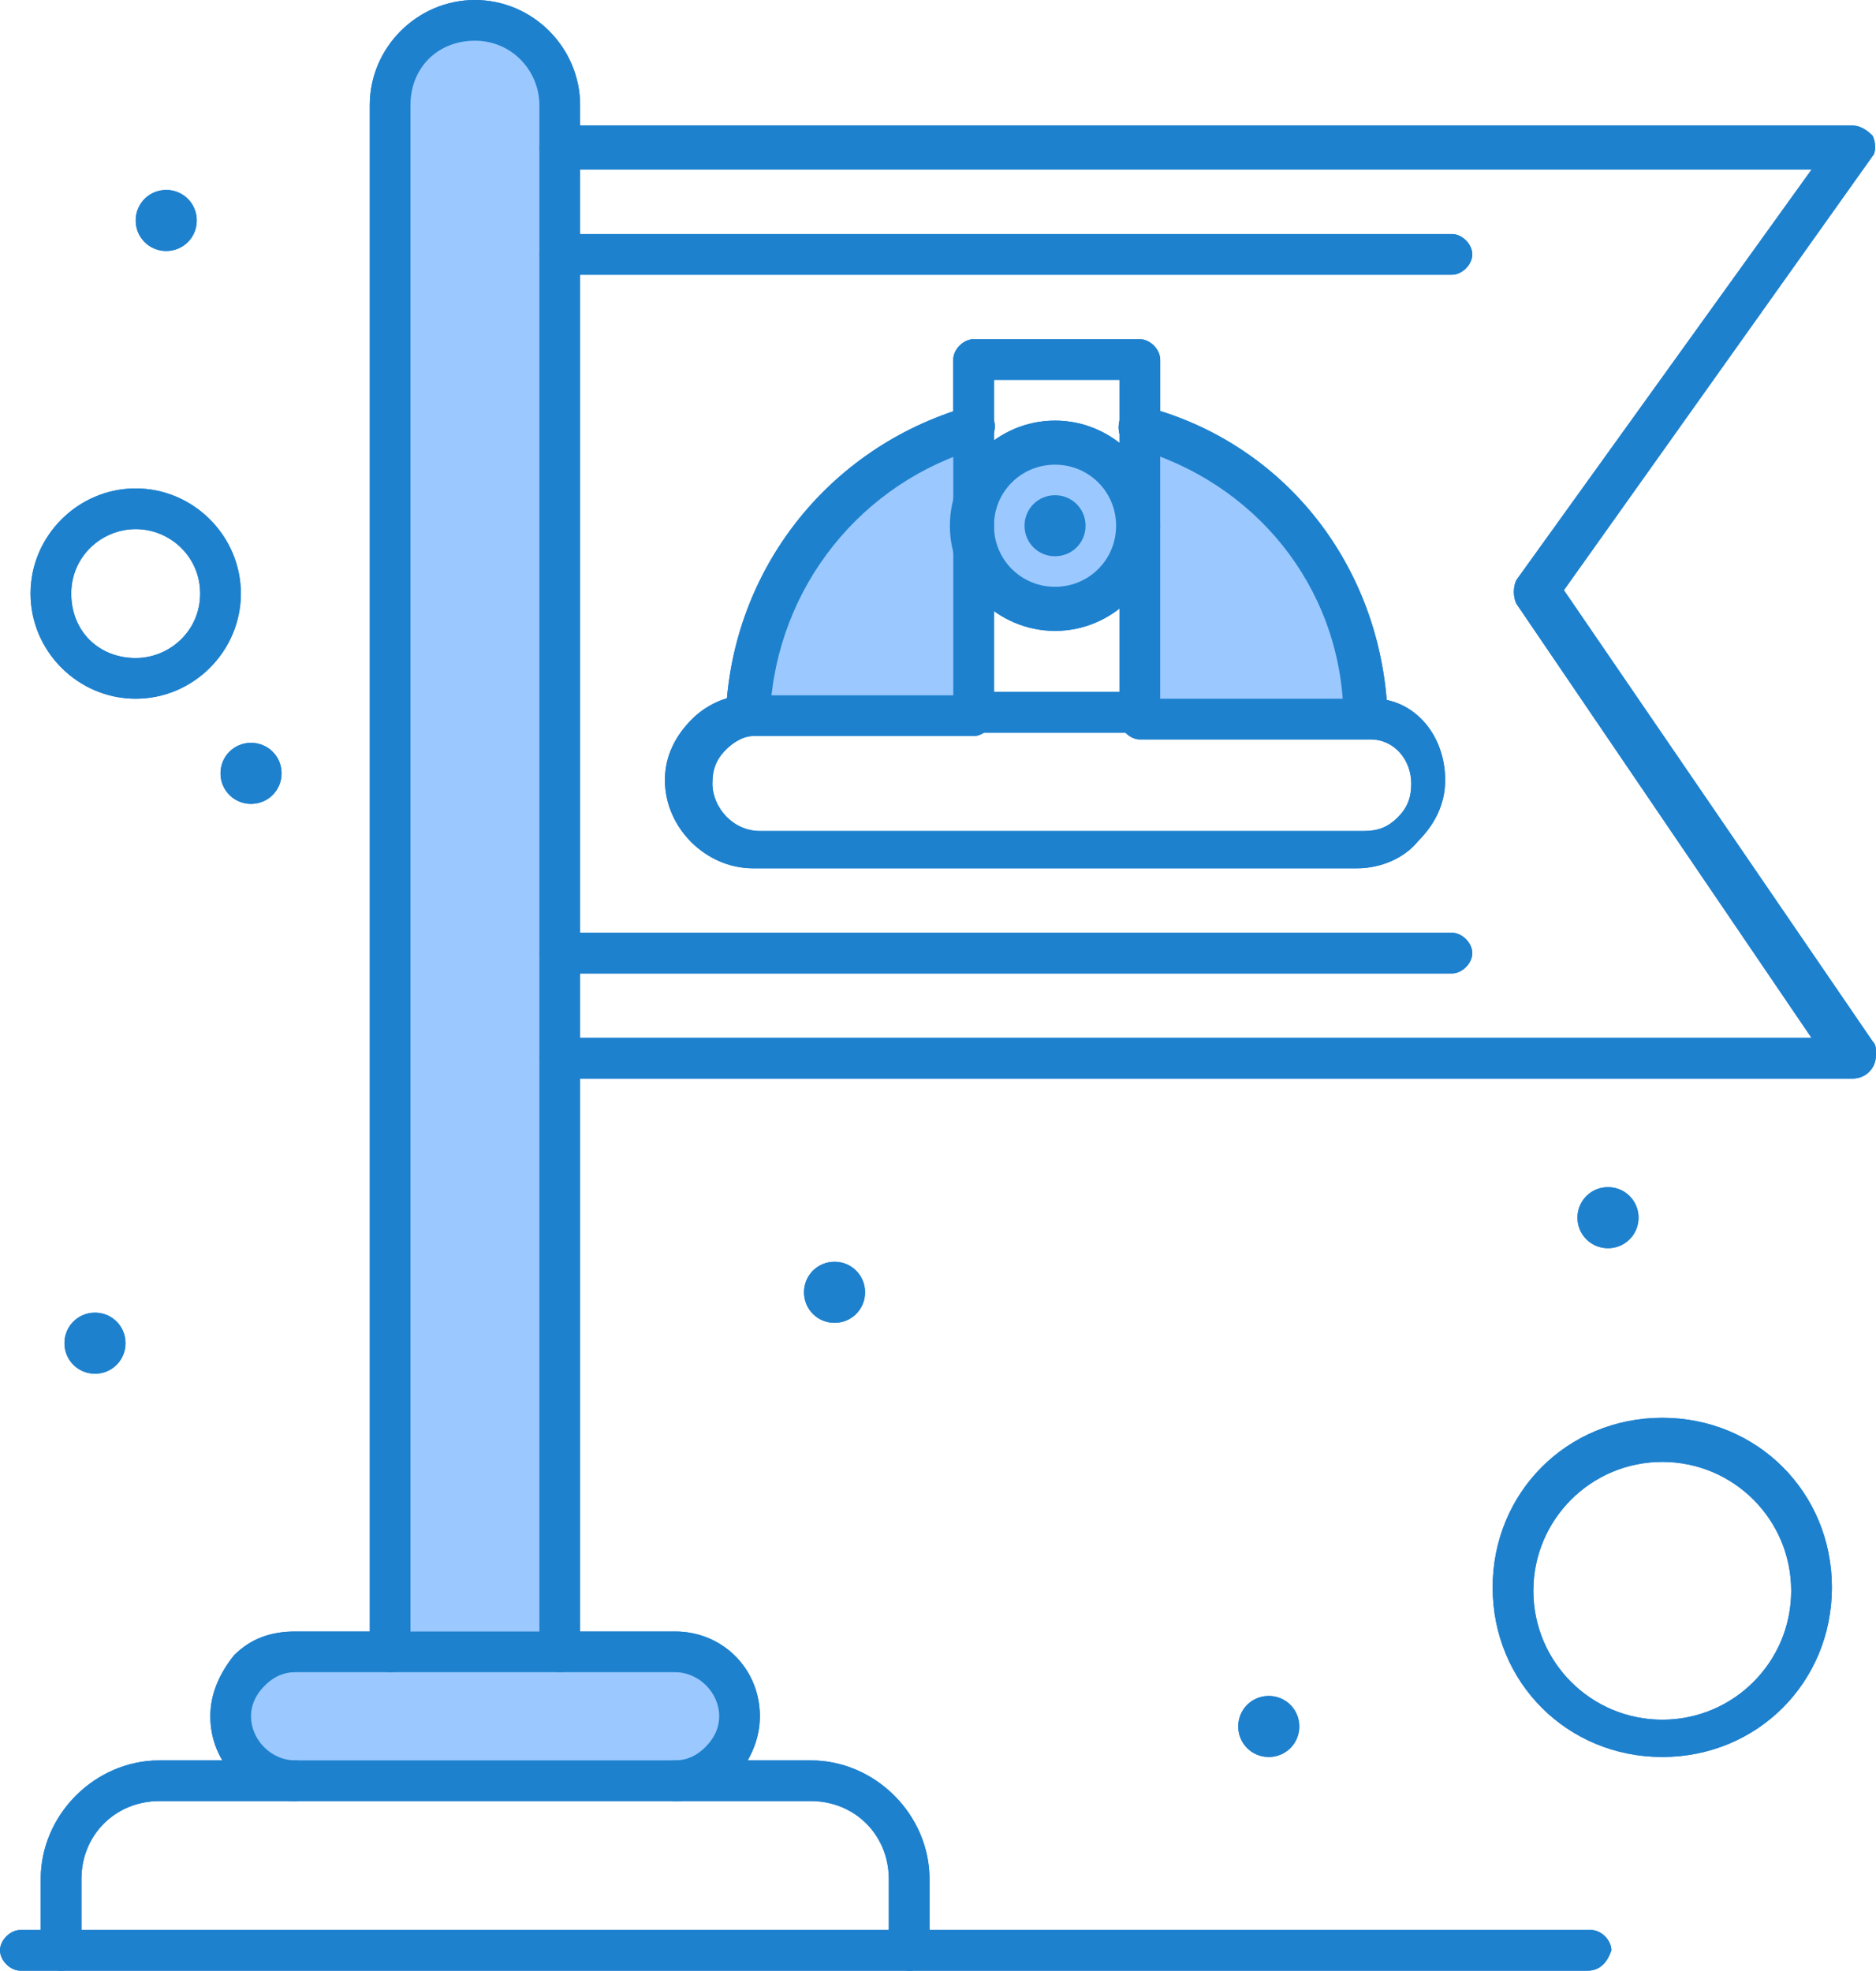 <svg xmlns="http://www.w3.org/2000/svg" id="Layer_2" data-name="Layer 2" viewBox="0 0 55.3 58.1"><defs><style> .cls-1 { fill: #9bc9ff; } .cls-1, .cls-2 { stroke-width: 0px; } .cls-2 { fill: #1e81ce; } </style></defs><g id="Layer_2-2" data-name="Layer 2"><g id="_1" data-name=" 1"><g id="_400_Communist_Flag_Labor_Labour" data-name=" 400 Communist Flag Labor Labour"><g><path class="cls-2" d="M47.4,35c.5,0,.9.4.9.9s-.4.9-.9.9-.9-.4-.9-.9.4-.9.9-.9Z"></path><path class="cls-1" d="M40.2,21h-6.6v-8.4c3.7,1,6.5,4.4,6.6,8.4Z"></path><path class="cls-2" d="M37.4,50c.5,0,.9.4.9.9s-.4.9-.9.9-.9-.4-.9-.9.4-.9.9-.9Z"></path><path class="cls-1" d="M31.1,13.1c-1.4,0-2.5,1.1-2.5,2.5s1.1,2.5,2.5,2.5,2.5-1.1,2.5-2.5-1.1-2.5-2.5-2.5Z"></path><path class="cls-2" d="M31.1,14.6c.5,0,.9.4.9.9s-.4.9-.9.9-.9-.4-.9-.9.4-.9.9-.9Z"></path><path class="cls-1" d="M28.7,15.5v5.5h-6.6c.2-4,2.9-7.3,6.6-8.4v2.9h0Z"></path><path class="cls-2" d="M24.6,37.2c.5,0,.9.4.9.9s-.4.9-.9.9-.9-.4-.9-.9.4-.9.9-.9Z"></path><path class="cls-1" d="M19.9,48.7c1,0,1.9.8,1.9,1.9,0,.5-.2,1-.5,1.3s-.8.5-1.3.5h-11.3c-1,0-1.9-.8-1.9-1.9,0-.5.2-1,.5-1.3s.8-.6,1.3-.6h11.3v.1Z"></path><path class="cls-1" d="M16.5,31.2v17.5h-5V3.1c0-1.4,1.1-2.5,2.5-2.5s2.5,1.1,2.5,2.5v28.1Z"></path><path class="cls-2" d="M7.4,21.9c.5,0,.9.4.9.9s-.4.9-.9.9-.9-.4-.9-.9.4-.9.9-.9Z"></path><path class="cls-2" d="M4.9,5.6c.5,0,.9.4.9.9s-.4.9-.9.9-.9-.4-.9-.9.4-.9.9-.9Z"></path><path class="cls-2" d="M2.8,38.7c.5,0,.9.4.9.9s-.4.9-.9.9-.9-.4-.9-.9.4-.9.9-.9Z"></path><path class="cls-2" d="M16.5,49.3c-.3,0-.6-.3-.6-.6v-17.5c0-.3.3-.6.6-.6s.6.3.6.6v17.5c0,.3-.2.6-.6.6Z"></path><path class="cls-2" d="M11.5,49.3c-.3,0-.6-.3-.6-.6V3.1c0-1.7,1.4-3.1,3.1-3.1s3.1,1.4,3.1,3.1v1.3c0,.3-.3.6-.6.6s-.6-.3-.6-.6v-1.3c0-1-.8-1.9-1.9-1.9s-1.9.8-1.9,1.9v45.6c0,.3-.2.6-.6.6Z"></path><path class="cls-2" d="M19.9,53.1c-.3,0-.6-.3-.6-.6s.3-.6.6-.6.6-.1.9-.4c.2-.2.4-.5.4-.9,0-.7-.6-1.3-1.3-1.3h-11.2c-.3,0-.6.1-.9.4-.2.2-.4.5-.4.9,0,.7.6,1.3,1.3,1.3.3,0,.6.3.6.6s-.3.6-.6.6c-1.4,0-2.5-1.1-2.5-2.5,0-.7.3-1.3.7-1.8.5-.5,1.1-.7,1.8-.7h11.2c1.4,0,2.5,1.1,2.5,2.5,0,.7-.3,1.3-.7,1.8-.5.4-1.1.7-1.8.7Z"></path><path class="cls-2" d="M26.8,58.1c-.3,0-.6-.3-.6-.6v-2.1c0-1.3-1-2.3-2.3-2.3H4.7c-1.3,0-2.3,1-2.3,2.3v2.1c0,.3-.3.6-.6.6s-.6-.3-.6-.6v-2.1c0-1.9,1.6-3.5,3.5-3.5h19.2c1.9,0,3.5,1.6,3.5,3.5v2.1c0,.3-.2.6-.6.6Z"></path><path class="cls-2" d="M54.6,31.8H16.5c-.3,0-.6-.3-.6-.6V4.3c0-.3.3-.6.6-.6h38.1c.2,0,.4.1.6.3.1.2.1.5,0,.6l-9.1,12.8,9.1,13.3c.1.1.1.2.1.4,0,.4-.3.7-.7.7ZM17.1,30.6h36.3l-8.7-12.8c-.1-.2-.1-.5,0-.7l8.7-12.1H17.1v25.6Z"></path><path class="cls-2" d="M46.8,58.1H.6c-.3,0-.6-.3-.6-.6s.3-.6.6-.6h46.3c.3,0,.6.3.6.6-.1.3-.3.6-.7.6Z"></path><path class="cls-2" d="M40.2,21.6c-.3,0-.6-.3-.6-.6-.1-3.7-2.6-6.8-6.2-7.8-.3-.1-.5-.4-.4-.8.1-.4.4-.5.8-.4,4.1,1.1,6.9,4.7,7.1,9,0,.3-.3.6-.7.6h0Z"></path><path class="cls-2" d="M22,21.6h0c-.4,0-.6-.3-.6-.6.2-4.2,3-7.8,7.1-9,.3-.1.7.1.8.4.1.3-.1.7-.4.8-3.5,1-6,4.1-6.2,7.8-.1.3-.3.6-.7.6Z"></path><path class="cls-2" d="M40,25.6h-17.8c-1.4,0-2.6-1.2-2.6-2.6,0-.7.3-1.3.8-1.8.4-.4,1-.7,1.6-.7h6.7c.3,0,.6.3.6.6s-.3.6-.6.6h-6.5c-.3,0-.6.2-.8.4-.3.3-.4.6-.4,1,0,.7.6,1.4,1.4,1.4h17.8c.4,0,.7-.1,1-.4s.4-.6.4-1c0-.7-.5-1.3-1.2-1.3h-6.8c-.3,0-.6-.3-.6-.6s.3-.6.6-.6h6.7c1.3-.1,2.3,1,2.3,2.4,0,.7-.3,1.3-.8,1.8-.4.5-1.1.8-1.8.8Z"></path><path class="cls-2" d="M33.6,21.6h-4.9c-.3,0-.6-.3-.6-.6v-10.4c0-.3.3-.6.6-.6h4.9c.3,0,.6.3.6.6v10.4c0,.3-.3.6-.6.6ZM29.3,20.4h3.7v-9.2h-3.7v9.2Z"></path><path class="cls-2" d="M31.1,18.6c-1.7,0-3.1-1.4-3.1-3.1s1.4-3.1,3.1-3.1,3.1,1.4,3.1,3.1-1.4,3.1-3.1,3.1ZM31.1,13.7c-1,0-1.8.8-1.8,1.8s.8,1.8,1.8,1.8,1.8-.8,1.8-1.8-.8-1.8-1.8-1.8Z"></path><path class="cls-2" d="M49,51.8c-2.8,0-5-2.2-5-5s2.2-5,5-5,5,2.2,5,5-2.2,5-5,5ZM49,43.1c-2.1,0-3.8,1.7-3.8,3.8s1.7,3.8,3.8,3.8,3.8-1.7,3.8-3.8-1.7-3.8-3.8-3.8Z"></path><path class="cls-2" d="M4,20.6c-1.7,0-3.1-1.4-3.1-3.1s1.4-3.1,3.1-3.1,3.1,1.4,3.1,3.1-1.4,3.1-3.1,3.1ZM4,15.6c-1,0-1.9.8-1.9,1.9s.8,1.9,1.9,1.9c1,0,1.9-.8,1.9-1.9s-.9-1.9-1.9-1.9Z"></path><path class="cls-2" d="M42.8,8.1h-26.3c-.3,0-.6-.3-.6-.6s.3-.6.6-.6h26.3c.3,0,.6.3.6.6s-.3.6-.6.6Z"></path><path class="cls-2" d="M42.8,28.7h-26.3c-.3,0-.6-.3-.6-.6s.3-.6.6-.6h26.3c.3,0,.6.3.6.6s-.3.6-.6.6Z"></path><path class="cls-2" d="M47.4,35c.5,0,.9.4.9.9s-.4.9-.9.9-.9-.4-.9-.9.4-.9.9-.9Z"></path><path class="cls-1" d="M40.2,21h-6.6v-8.4c3.7,1,6.5,4.4,6.6,8.4Z"></path><path class="cls-2" d="M37.4,50c.5,0,.9.4.9.9s-.4.9-.9.9-.9-.4-.9-.9.4-.9.9-.9Z"></path><path class="cls-1" d="M31.1,13.1c-1.4,0-2.5,1.1-2.5,2.5s1.1,2.5,2.5,2.5,2.5-1.1,2.5-2.5-1.1-2.5-2.5-2.5Z"></path><path class="cls-2" d="M31.1,14.6c.5,0,.9.4.9.9s-.4.9-.9.9-.9-.4-.9-.9.4-.9.9-.9Z"></path><path class="cls-1" d="M28.7,15.5v5.5h-6.6c.2-4,2.9-7.3,6.6-8.4v2.9h0Z"></path><path class="cls-2" d="M24.6,37.2c.5,0,.9.4.9.9s-.4.9-.9.9-.9-.4-.9-.9.4-.9.9-.9Z"></path><path class="cls-1" d="M19.9,48.7c1,0,1.9.8,1.9,1.9,0,.5-.2,1-.5,1.3s-.8.5-1.3.5h-11.3c-1,0-1.9-.8-1.9-1.9,0-.5.2-1,.5-1.3s.8-.6,1.3-.6h11.3v.1Z"></path><path class="cls-1" d="M16.5,31.2v17.5h-5V3.1c0-1.4,1.1-2.5,2.5-2.5s2.5,1.1,2.5,2.5v28.1Z"></path><path class="cls-2" d="M7.4,21.9c.5,0,.9.4.9.9s-.4.9-.9.9-.9-.4-.9-.9.4-.9.9-.9Z"></path><path class="cls-2" d="M4.9,5.6c.5,0,.9.4.9.9s-.4.9-.9.9-.9-.4-.9-.9.4-.9.9-.9Z"></path><path class="cls-2" d="M2.8,38.7c.5,0,.9.4.9.9s-.4.9-.9.9-.9-.4-.9-.9.4-.9.9-.9Z"></path><path class="cls-2" d="M16.5,49.3c-.3,0-.6-.3-.6-.6v-17.5c0-.3.3-.6.6-.6s.6.3.6.6v17.5c0,.3-.2.6-.6.6Z"></path><path class="cls-2" d="M11.5,49.3c-.3,0-.6-.3-.6-.6V3.1c0-1.7,1.4-3.1,3.1-3.1s3.1,1.4,3.1,3.1v1.3c0,.3-.3.6-.6.6s-.6-.3-.6-.6v-1.3c0-1-.8-1.9-1.9-1.9s-1.9.8-1.9,1.9v45.6c0,.3-.2.6-.6.6Z"></path><path class="cls-2" d="M19.9,53.1c-.3,0-.6-.3-.6-.6s.3-.6.6-.6.6-.1.9-.4c.2-.2.4-.5.4-.9,0-.7-.6-1.3-1.3-1.3h-11.2c-.3,0-.6.1-.9.4-.2.2-.4.5-.4.9,0,.7.6,1.3,1.3,1.3.3,0,.6.3.6.6s-.3.6-.6.6c-1.4,0-2.5-1.1-2.5-2.5,0-.7.3-1.3.7-1.8.5-.5,1.1-.7,1.8-.7h11.2c1.4,0,2.5,1.1,2.5,2.5,0,.7-.3,1.3-.7,1.8-.5.4-1.1.7-1.8.7Z"></path><path class="cls-2" d="M26.8,58.1c-.3,0-.6-.3-.6-.6v-2.1c0-1.3-1-2.3-2.3-2.3H4.7c-1.3,0-2.3,1-2.3,2.3v2.1c0,.3-.3.6-.6.6s-.6-.3-.6-.6v-2.1c0-1.9,1.6-3.5,3.5-3.5h19.2c1.9,0,3.5,1.6,3.5,3.5v2.1c0,.3-.2.6-.6.6Z"></path><path class="cls-2" d="M54.6,31.8H16.5c-.3,0-.6-.3-.6-.6V4.3c0-.3.3-.6.6-.6h38.1c.2,0,.4.1.6.3.1.2.1.5,0,.6l-9.1,12.8,9.1,13.3c.1.1.1.2.1.4,0,.4-.3.7-.7.7ZM17.1,30.6h36.3l-8.7-12.8c-.1-.2-.1-.5,0-.7l8.7-12.1H17.1v25.6Z"></path><path class="cls-2" d="M46.8,58.1H.6c-.3,0-.6-.3-.6-.6s.3-.6.6-.6h46.3c.3,0,.6.3.6.6-.1.3-.3.6-.7.6Z"></path><path class="cls-2" d="M40.2,21.6c-.3,0-.6-.3-.6-.6-.1-3.7-2.6-6.8-6.2-7.8-.3-.1-.5-.4-.4-.8.1-.4.4-.5.8-.4,4.1,1.1,6.9,4.7,7.1,9,0,.3-.3.6-.7.6h0Z"></path><path class="cls-2" d="M22,21.6h0c-.4,0-.6-.3-.6-.6.2-4.2,3-7.8,7.1-9,.3-.1.7.1.8.4.1.3-.1.7-.4.8-3.5,1-6,4.1-6.2,7.8-.1.3-.3.6-.7.6Z"></path><path class="cls-2" d="M40,25.6h-17.8c-1.4,0-2.6-1.2-2.6-2.6,0-.7.3-1.3.8-1.8.4-.4,1-.7,1.6-.7h6.7c.3,0,.6.3.6.6s-.3.6-.6.6h-6.5c-.3,0-.6.2-.8.4-.3.3-.4.6-.4,1,0,.7.6,1.4,1.4,1.4h17.8c.4,0,.7-.1,1-.4s.4-.6.4-1c0-.7-.5-1.3-1.2-1.3h-6.8c-.3,0-.6-.3-.6-.6s.3-.6.6-.6h6.7c1.3-.1,2.3,1,2.3,2.4,0,.7-.3,1.3-.8,1.8-.4.5-1.1.8-1.8.8Z"></path><path class="cls-2" d="M33.6,21.6h-4.9c-.3,0-.6-.3-.6-.6v-10.4c0-.3.3-.6.6-.6h4.9c.3,0,.6.3.6.6v10.4c0,.3-.3.6-.6.6ZM29.3,20.4h3.7v-9.2h-3.7v9.2Z"></path><path class="cls-2" d="M31.1,18.6c-1.7,0-3.1-1.4-3.1-3.1s1.4-3.1,3.1-3.1,3.1,1.4,3.1,3.1-1.4,3.1-3.1,3.1ZM31.1,13.7c-1,0-1.8.8-1.8,1.8s.8,1.8,1.8,1.8,1.8-.8,1.8-1.8-.8-1.8-1.8-1.8Z"></path><path class="cls-2" d="M49,51.8c-2.8,0-5-2.2-5-5s2.2-5,5-5,5,2.2,5,5-2.2,5-5,5ZM49,43.1c-2.1,0-3.8,1.7-3.8,3.8s1.7,3.8,3.8,3.8,3.8-1.7,3.8-3.8-1.7-3.8-3.8-3.8Z"></path><path class="cls-2" d="M4,20.6c-1.7,0-3.1-1.4-3.1-3.1s1.4-3.1,3.1-3.1,3.1,1.4,3.1,3.1-1.4,3.1-3.1,3.1ZM4,15.6c-1,0-1.9.8-1.9,1.9s.8,1.9,1.9,1.9c1,0,1.9-.8,1.9-1.9s-.9-1.9-1.9-1.9Z"></path><path class="cls-2" d="M42.8,8.1h-26.3c-.3,0-.6-.3-.6-.6s.3-.6.6-.6h26.3c.3,0,.6.3.6.6s-.3.6-.6.6Z"></path><path class="cls-2" d="M42.8,28.7h-26.3c-.3,0-.6-.3-.6-.6s.3-.6.6-.6h26.3c.3,0,.6.3.6.6s-.3.6-.6.6Z"></path></g></g></g></g></svg>